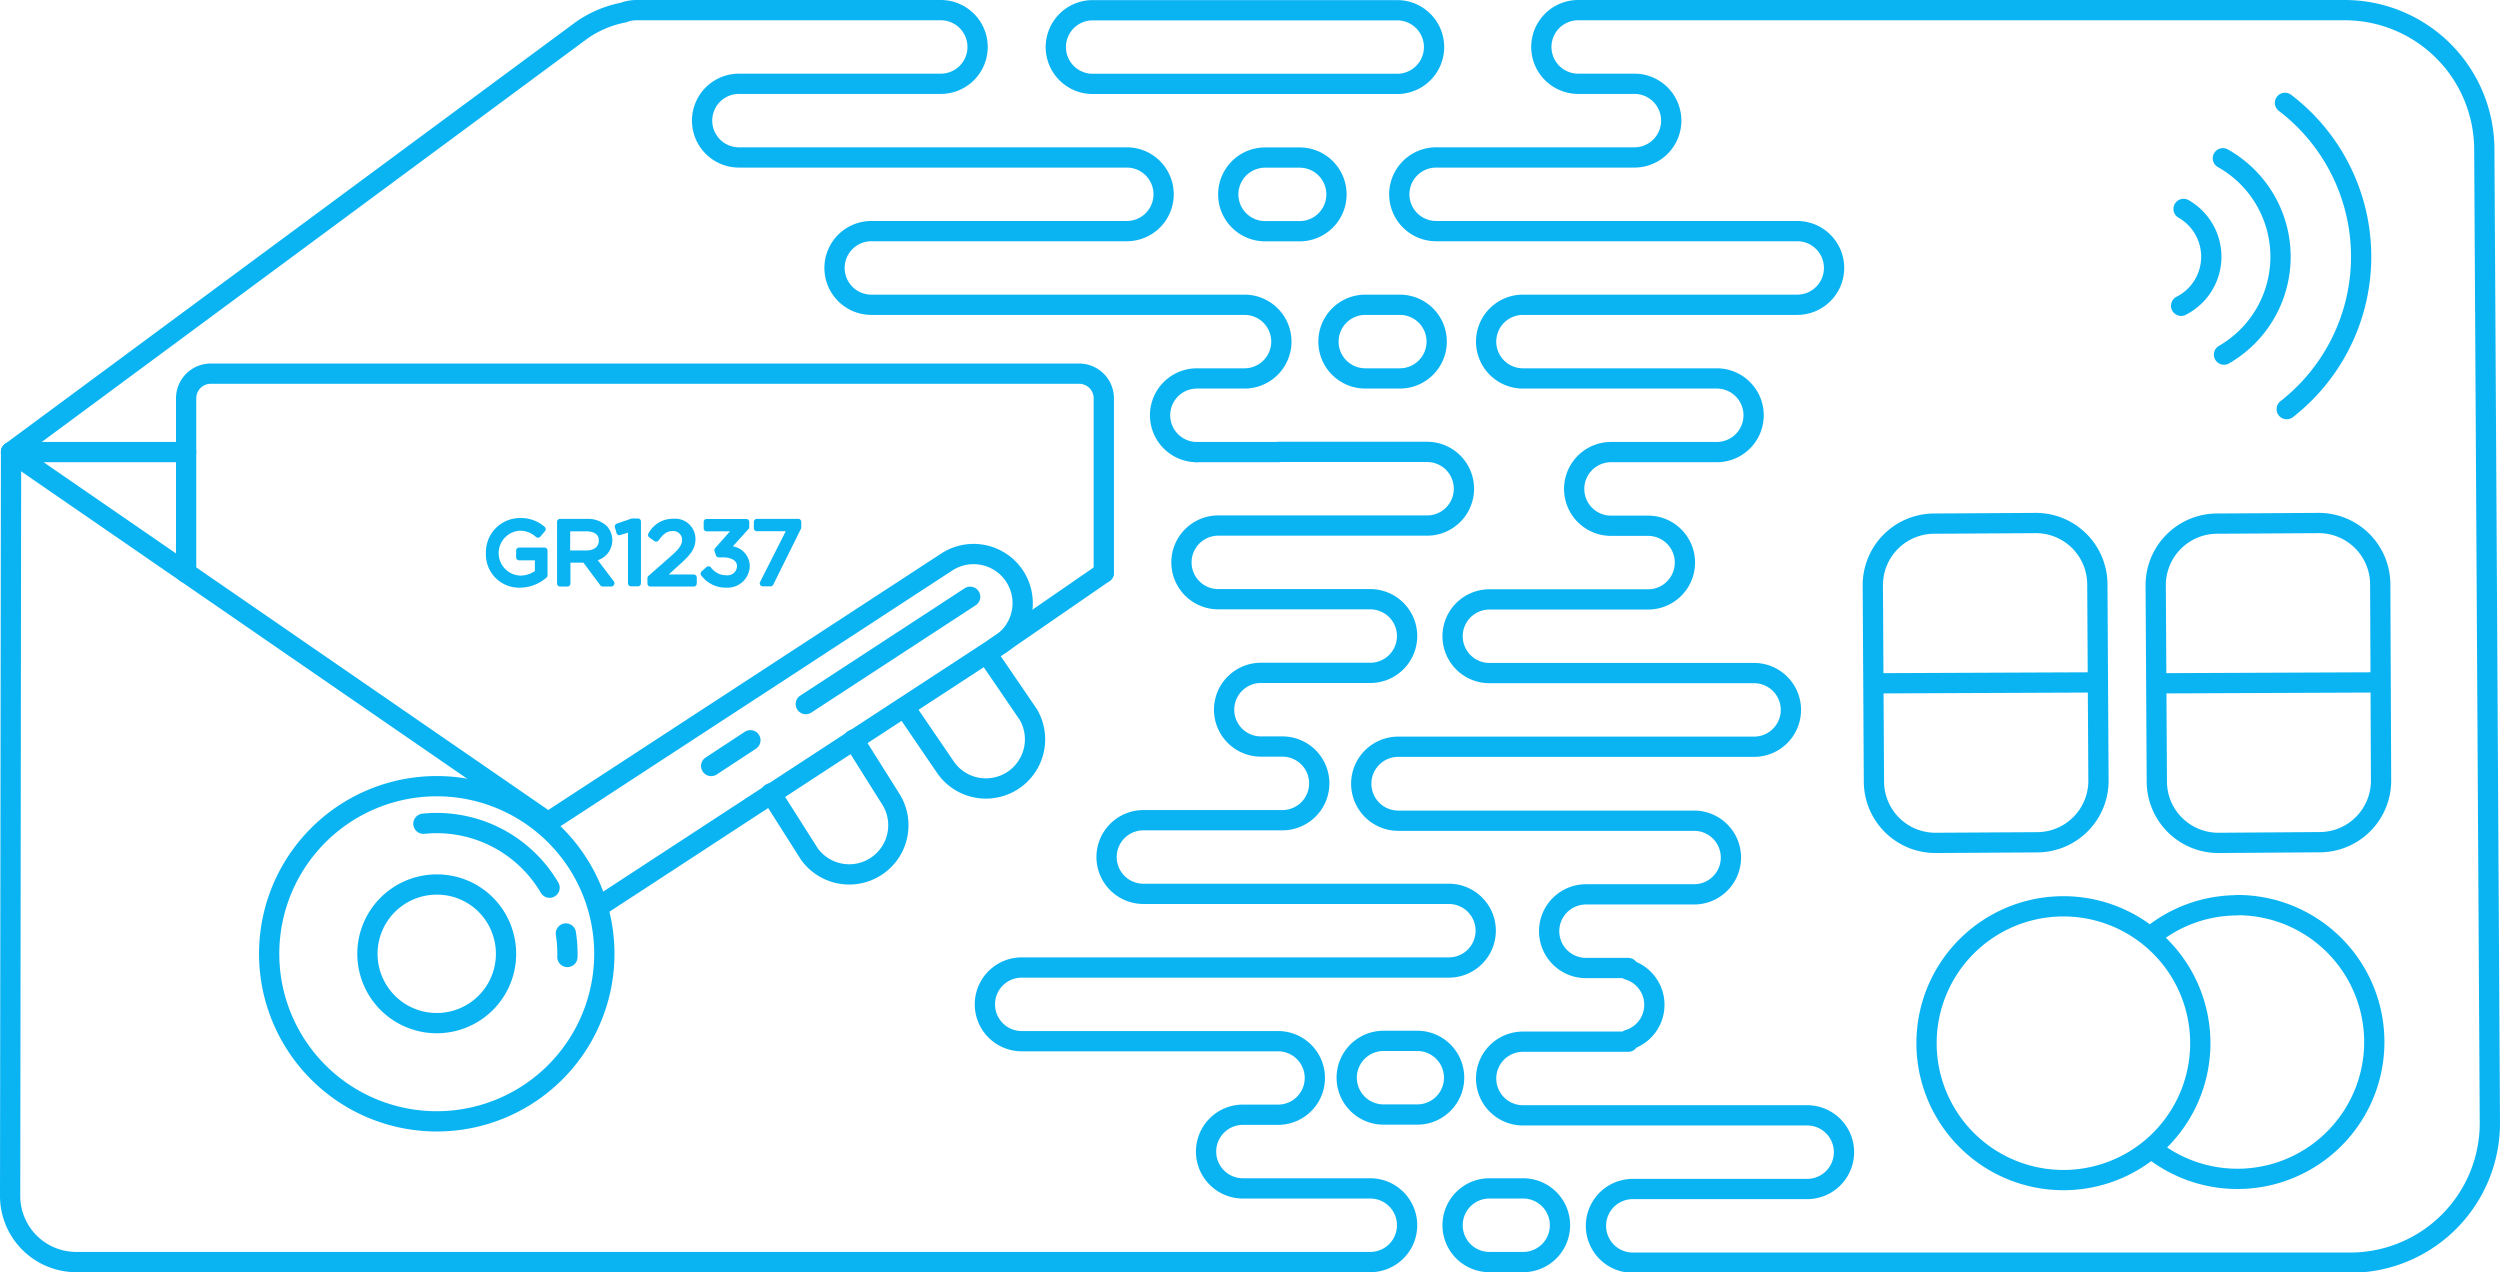 <svg xmlns="http://www.w3.org/2000/svg" viewBox="0 0 246.74 125.57"><defs><style>.cls-1{fill:none;stroke:#0ab4f2;stroke-linecap:round;stroke-linejoin:round;stroke-width:2px}.cls-2{fill:#0ab4f2}</style></defs><path class="cls-1" d="M118.13 44.62a3.63 3.63 0 0 1 0-7.27h4.7a3.63 3.63 0 0 0 0-7.27H86a3.63 3.63 0 0 1 0-7.27h25.21a3.63 3.63 0 0 0 0-7.27H72.93a3.63 3.63 0 0 1 0-7.27h19.92a3.63 3.63 0 1 0 0-7.27H62.79a3.6 3.6 0 0 0-1.26.24 10.79 10.79 0 0 0-4.06 1.7L1.09 44.62M245.19 14.65A13.78 13.78 0 0 0 231.37 1h-75.61a3.63 3.63 0 0 0 0 7.27h5.55a3.63 3.63 0 0 1 0 7.27h-19.57a3.63 3.63 0 0 0 0 7.27h35.64a3.63 3.63 0 0 1 0 7.27h-27.07a3.63 3.63 0 0 0 0 7.27h19.13a3.63 3.63 0 1 1 0 7.27H159a3.63 3.63 0 0 0 0 7.27h3.66a3.63 3.63 0 0 1 0 7.27H147a3.63 3.63 0 0 0 0 7.27h26.12a3.63 3.63 0 0 1 0 7.27H138a3.63 3.63 0 0 0 0 7.3h29.2a3.63 3.63 0 0 1 0 7.27h-10.67a3.63 3.63 0 0 0 0 7.27h4.17v.17a3.61 3.61 0 0 1 0 6.92v.18h-10.39a3.63 3.63 0 1 0 0 7.27h28.05a3.63 3.63 0 0 1 0 7.27h-17.21a3.63 3.63 0 1 0 0 7.27h70.92a13.78 13.78 0 0 0 13.67-13.81z"/><g id="white_icon" data-name="white icon"><path class="cls-1" d="M215.51 20.62a5.43 5.43 0 0 1-.24 9.56M225.52 10.15a19.09 19.09 0 0 1 .17 30.23M219.39 15.62A11.15 11.15 0 0 1 219.5 35M234.92 57.62a6.07 6.07 0 0 0-6.09-6l-10.07.06a6.07 6.07 0 0 0-6 6.09l.11 19.42a6.07 6.07 0 0 0 6.09 6l10.04-.07a6.07 6.07 0 0 0 6-6.12zm-.39 9.73l-21.38.09M207 57.62a6.07 6.07 0 0 0-6.09-6l-10.07.06a6.07 6.07 0 0 0-6 6.09l.11 19.42a6.07 6.07 0 0 0 6.09 6l10.07-.06a6.07 6.07 0 0 0 6-6.09zm-.39 9.73l-21.38.09M220.78 89.35a13.46 13.46 0 0 0-8.59 3.14 13.51 13.51 0 0 1 .12 20.84 13.51 13.51 0 1 0 8.47-24zM212.19 92.49a13.51 13.51 0 1 0 .12 20.84"/></g><path class="cls-1" d="M126.22 44.62h-8.09M98.19 63.94l10.75-7.41M18.37 44.62H1.09l52.43 36.13"/><path class="cls-1" d="M108.94 56.53V39.3a2.43 2.43 0 0 0-2.42-2.42H20.79a2.43 2.43 0 0 0-2.42 2.42v17.23"/><path class="cls-2" d="M51.3 58a4 4 0 0 0 2.64-1 .3.3 0 0 0 .1-.23v-2.43a.3.3 0 0 0-.3-.3h-2.5a.3.3 0 0 0-.3.3V55a.3.3 0 0 0 .3.3h1.55v1.06a2.57 2.57 0 0 1-1.45.45 2.22 2.22 0 0 1-.09-4.43 2.3 2.3 0 0 1 1.65.62.37.37 0 0 0 .22.07.31.31 0 0 0 .21-.11l.44-.52a.3.3 0 0 0 0-.43 3.53 3.53 0 0 0-2.46-.88 3.36 3.36 0 0 0-3.35 3.45A3.27 3.27 0 0 0 51.3 58zM55.28 57.89H56a.3.3 0 0 0 .3-.3v-2.06h1.28l1.67 2.24a.3.3 0 0 0 .24.12h.84a.3.3 0 0 0 .27-.17.3.3 0 0 0 0-.32L59 55.29a2.07 2.07 0 0 0 .88-3.38 2.72 2.72 0 0 0-1.94-.7h-2.66a.3.3 0 0 0-.3.3v6.08a.3.3 0 0 0 .3.3zm1-5.45h1.57c.47 0 1.25.12 1.25.89s-.65 1-1.26 1h-1.57zM61 52.8a.3.3 0 0 0 .23 0l.75-.23v5a.3.3 0 0 0 .3.3h.68a.3.3 0 0 0 .3-.3v-6.1a.3.3 0 0 0-.3-.3h-.6l-1.48.51a.3.3 0 0 0-.19.37l.16.56a.31.31 0 0 0 .15.19zM64.22 57.89h4.25a.3.3 0 0 0 .3-.3V57a.3.3 0 0 0-.3-.3H66l1-.91c1-.9 1.64-1.53 1.64-2.59a2 2 0 0 0-2.19-2 2.72 2.72 0 0 0-2.44 1.43.3.3 0 0 0 .07.41l.5.36a.29.29 0 0 0 .23.05.3.3 0 0 0 .2-.12c.48-.67.85-.92 1.39-.92a.87.87 0 0 1 .92.86c0 .5-.28.91-1.17 1.68L64 56.84a.3.3 0 0 0-.1.23v.53a.3.3 0 0 0 .32.29zM72.33 53.92l1.54-1.7a.3.3 0 0 0 .08-.2v-.5a.3.3 0 0 0-.3-.3h-3.9a.3.3 0 0 0-.3.3v.62a.3.3 0 0 0 .3.3h2.3l-1.47 1.66a.31.31 0 0 0-.06.3l.14.41a.3.3 0 0 0 .29.2h.39c.68 0 1.4.23 1.4.87a.93.93 0 0 1-1 .9 1.9 1.9 0 0 1-1.58-.78.31.31 0 0 0-.21-.11.41.41 0 0 0-.23.08l-.49.44a.3.3 0 0 0 0 .41A3 3 0 0 0 71.7 58a2.19 2.19 0 0 0 2.3-2.14 2 2 0 0 0-1.67-1.94zM78.83 51.21H74.7a.3.3 0 0 0-.3.3v.62a.3.3 0 0 0 .3.3h2.85l-2.53 5a.3.3 0 0 0 .27.44h.76a.3.3 0 0 0 .27-.17l2.76-5.57a.3.3 0 0 0 0-.13v-.51a.3.3 0 0 0-.25-.28z"/><path class="cls-1" d="M139.88 110h-3.33a3.63 3.63 0 0 1 0-7.27h3.33a3.63 3.63 0 0 1 0 7.27zM150.32 124.56H147a3.63 3.63 0 0 1 0-7.27h3.33a3.63 3.63 0 0 1 0 7.27z"/><path class="cls-1" d="M1.09 44.62L1 118.05a6.53 6.53 0 0 0 6.51 6.51h127.73a3.63 3.63 0 0 0 0-7.27h-12.57a3.63 3.63 0 0 1 0-7.27h3.47a3.63 3.63 0 0 0 0-7.26h-25.3a3.63 3.63 0 0 1 0-7.27H143a3.63 3.63 0 0 0 0-7.27h-30.15a3.63 3.63 0 1 1 0-7.27h13.72a3.63 3.63 0 0 0 0-7.27h-2.12a3.63 3.63 0 0 1 0-7.27h10.79a3.63 3.63 0 0 0 0-7.27h-15a3.63 3.63 0 0 1 0-7.27h20.61a3.63 3.63 0 0 0 0-7.27h-14.63M137.9 8.28h-30.06a3.63 3.63 0 0 1 0-7.27h30.06a3.63 3.63 0 0 1 0 7.27zM128.27 22.82h-3.41a3.63 3.63 0 0 1 0-7.27h3.41a3.63 3.63 0 0 1 0 7.27zM138.16 37.35h-3.41a3.63 3.63 0 1 1 0-7.27h3.41a3.63 3.63 0 0 1 0 7.27z"/><path class="cls-1" d="M54 81.21l39.44-25.74a4.84 4.84 0 1 1 5.3 8.11L59.35 89.31M97.49 64.66l4 5.86a4.85 4.85 0 0 1-8.11 5.3l-4-5.86"/><path class="cls-1" d="M84.23 73L88 79a4.85 4.85 0 0 1-8.11 5.3l-3.81-6M42.81 110.67a16.54 16.54 0 1 1 5.26-.76 16.56 16.56 0 0 1-5.26.76zm.42-23.37a6.84 6.84 0 1 0 6.4 4.79 6.79 6.79 0 0 0-6.4-4.79zM41.79 81.3a12.91 12.91 0 0 1 12.45 6.31M55.85 92.13a12.9 12.9 0 0 1 .15 2.32M74.06 73.06l-3.87 2.54M95.75 58.9L79.53 69.49"/></svg>